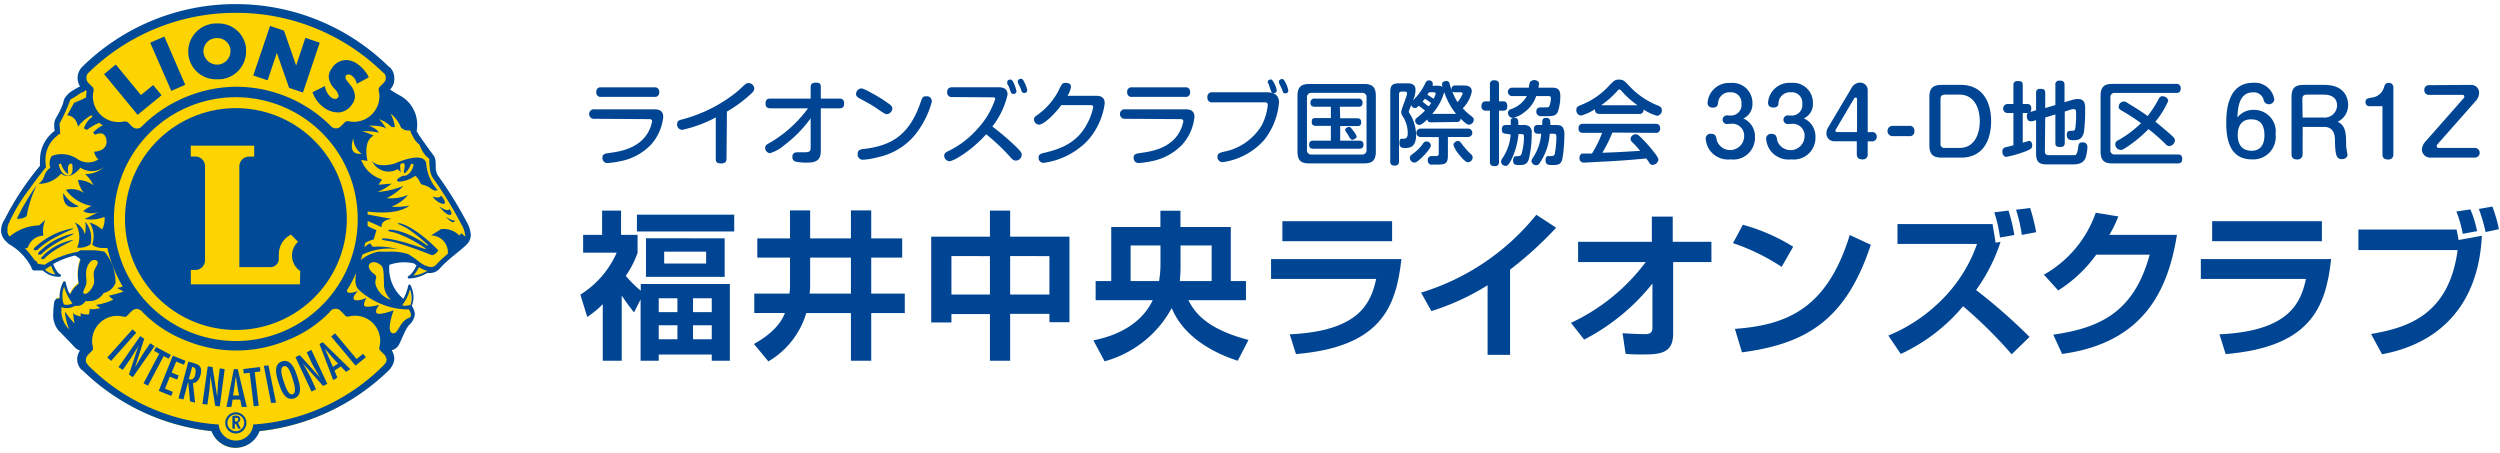 <svg id="レイヤー_1" data-name="レイヤー 1" xmlns="http://www.w3.org/2000/svg" viewBox="0 0 298 54"><defs><style>.cls-1{fill:#fed400;}.cls-2{fill:#004a98;}.cls-3{fill:#004593;}</style></defs><path class="cls-1" d="M56,28a3.27,3.27,0,0,0-.42-1.37l-.07-.12h0l-.06-.13A45.6,45.6,0,0,0,52.06,21h0v0a2.45,2.45,0,0,1-.25-.9c0-.41,0-.83-.06-1.05a1.19,1.19,0,0,0-.27-.54c-.14-.19-.32-.4-.5-.66l-.77-1.1c-.12-.16-.22-.3-.29-.41a1.72,1.72,0,0,1-.13-.2c-.11-.19-.2-.31-.24-.41l0,0,0,0v0a4.07,4.07,0,0,0,.07-.76v-.05a3.8,3.8,0,0,0-2.06-3.34c-.41-.24-.78-.46-1.11-.67l-.15-.09.12-.12a1.68,1.68,0,0,0,.5-1.2h0a1.77,1.77,0,0,0-.51-1.24L46.3,8A25.9,25.9,0,0,0,28.14.63h0A25.92,25.92,0,0,0,9.92,8h0a1.81,1.81,0,0,0-.55,1.26h0v0a1.68,1.68,0,0,0,.28.9l.08.12-.13.07c-.21.11-.49.26-.75.42a2.66,2.66,0,0,0-1,1c-.14.33-.13.48-.25.78s-.3.65-.47,1-.34.6-.41.74a1.55,1.55,0,0,0-.09.62,5.45,5.45,0,0,0,0,.64l0,.08-.07,0a4.16,4.16,0,0,0-1.7,3.4,4.54,4.54,0,0,0,0,.63v.06l0,0c-.62.8-3.35,4.22-4.18,6.35,0,.13-.15.24-.25.45a1.82,1.82,0,0,0-.19.78h0v0a1.7,1.7,0,0,0,.6,1.26l.17.15,0,0,.08.06.21.14a6.66,6.66,0,0,1,2.59,2.8h0a.08.08,0,0,1,0,.06.29.29,0,0,0,.1.13l.07,0,.18,0,.59,0h0l.08,0,.1,0,0,.07.07.07a2.6,2.6,0,0,0,1.83.63h0l-.16-.08a3,3,0,0,1-.76-1.24l0-.12.11-.05a11.05,11.05,0,0,1,2.61-1h0l.05,0a2.2,2.2,0,0,1,.74.51l.05.06,0,.08a3.75,3.75,0,0,0-.16.52,6.18,6.18,0,0,0-.15,1.29,4.44,4.44,0,0,0,.11,1v.09l-.07,0-.1.08a2.37,2.37,0,0,0-.24.23,2.33,2.33,0,0,0-.53.79l0,0,0,0-.13.07-.13.07-.06-.14c-.05-.12-.11-.24-.15-.35a7.46,7.46,0,0,1-.31-1h0l0-.06h0a3.62,3.62,0,0,0-.43,1.67h0a1.94,1.94,0,0,0,0,.24v.23l-.2-.09-.11,0H6.88a.32.32,0,0,0-.21.16,1,1,0,0,0,0,.12h0s0,0,0,0a.25.25,0,0,1,0,.08c0,.07,0,.17,0,.29a8.1,8.1,0,0,0-.06.94A2.75,2.75,0,0,0,7,39.26c.74.73,2,2.05,2.1,2.13h0a1.63,1.63,0,0,0,.47.28l.17.06-.1.15a1.71,1.71,0,0,0-.29,1h0a1.71,1.71,0,0,0,.52,1.24l.05.06a26,26,0,0,0,15.3,7.22h.08l0,.09a2.92,2.92,0,0,0,5.47,0l0-.07.08,0a26,26,0,0,0,15.38-7.24l0,0a3.09,3.09,0,0,0,.27-.38,1.72,1.72,0,0,0,.28-.86v0a1.86,1.86,0,0,0-.29-.95l-.09-.16.18,0a1.41,1.41,0,0,0,.67-.43.94.94,0,0,0,.11-.18c.13-.25.33-.72.55-1.18a5.38,5.38,0,0,1,.6-1.1c.18-.24.71-.61.72-1.23v-.05a2.07,2.07,0,0,0-.2-.68c-.05-.09-.09-.17-.13-.23l0,0,0-.07,0-.06a2.34,2.34,0,0,0,.18-.92h0a3.43,3.43,0,0,0-.37-1.46h0v0s0,0,0,0l-.05.21a5.67,5.67,0,0,1-.22.67,5,5,0,0,1-.31.67l-.07.14L48,35.75A4.66,4.66,0,0,1,46.26,32a3.26,3.26,0,0,1,0-.39v-.09l.08,0a4.68,4.68,0,0,1,1.7-.31,5.8,5.8,0,0,1,1.3.15h0l0,0a1.49,1.49,0,0,0,.2.15l.1.08.1.06,0,.11a4,4,0,0,1-.57.94,1.62,1.62,0,0,1-.35.33.37.37,0,0,1-.1.07h0a4.42,4.42,0,0,0,2.12-.64l0,0H51a1,1,0,0,0,.18,0h.14a1.36,1.36,0,0,0,1-.47c1-1.16,2.61-2.23,3.27-2.94a1.38,1.38,0,0,0,.4-.87h0Z"/><path class="cls-2" d="M53.57,24.93s-.1.41-1.22-.32c0,0,.67.87,1.17,1S53.75,25.08,53.57,24.93Zm-1-1.66s0,.49-1,.15a2.12,2.12,0,0,0,1.11.86C53.37,24.43,52.91,23.67,52.53,23.27Zm-.4-.61a5.26,5.26,0,0,1-1.36-3.15c-.25-1.64-3.8,0-3.8,0-1.74.44-2.42,0-2.67-.35,0,0-.07-.06,0,0a2.16,2.16,0,0,0,3.06,1l.4.39a2,2,0,0,1-.06-1l.38-.13a.59.59,0,0,1,.12.41c0,.19-.1.45-.1.61a.28.28,0,0,0,.11.23A2.51,2.51,0,0,0,49,19.51l.31.09c-.19,1-.87,1.45-1.26,1.34l0,0c-1.24.56-.51.72-.51.72a3.69,3.69,0,0,0,1.95-.7c.34.18.7,1,.7,1a3.9,3.9,0,0,1,1,.38C51.83,22.92,52.13,22.66,52.13,22.66ZM8.77,27.2a8.85,8.85,0,0,0-4.34,2.05s-.44.34-.41.49.4.1.5,0C6,28.27,8.8,27.35,8.77,27.2ZM36.56,42l.69,1.46L38.14,45v0l-2.4-2.67-.52.24,1.91,4.1.54-.25L37,44.92l-.73-1.33-.15-.26h0L38.51,46l.51-.24L37.11,41.7ZM3.25,23.79c-.22.36-.4.67-.59,1h0c-.2.38-.52,1-.65,1.27a1.48,1.48,0,0,0,1.17-.31,14.29,14.29,0,0,1,1.17-3.63c-.32.4-.8,1.17-1.1,1.65Zm2,6.6s-.36.29-.34.42.32.08.4,0c1.22-1.28,3.44-2.09,3.42-2.22A7.11,7.11,0,0,0,5.21,30.39ZM20.42,10.83l1.66-.72L19.59,4.36l-1.66.71,0,.08ZM33,6.3l1.46,4.17,1.65.56,2-5.94-1.71-.58L35.3,7.81,33.85,3.65l-1.66-.56L30.19,9l1.71.57ZM25.82,9.45h0l.38,0a3.31,3.31,0,0,0,3.13-3.36c0-.13,0-.25,0-.38A3.29,3.29,0,0,0,25.92,2.8h-.34A3.36,3.36,0,0,0,22.44,6c0,.09,0,.19,0,.29A3.3,3.3,0,0,0,25.82,9.45Zm-.08-4.91h.15a1.58,1.58,0,0,1,1.58,1.34h0c0,.06,0,.12,0,.18A1.61,1.61,0,0,1,26,7.7h-.15a1.63,1.63,0,0,1-1.6-1.54V6.05A1.59,1.59,0,0,1,25.74,4.54ZM37.25,11a3.84,3.84,0,0,0,1.41,1.86,2.85,2.85,0,0,0,1.6.54h.21a2.12,2.12,0,0,0,1.52-1,1.59,1.59,0,0,0,.32-.94,2.29,2.29,0,0,0-.61-1.4l-.26-.33a1.92,1.92,0,0,1-.25-.38.81.81,0,0,1,0-.19c0-.18.14-.28.35-.28a.67.67,0,0,1,.38.13,1.52,1.52,0,0,1,.59.9l0,.09,1.43-.77,0-.07A4.26,4.26,0,0,0,42.57,7.6h0a2.34,2.34,0,0,0-1.32-.44,2,2,0,0,0-1.7,1,1.7,1.7,0,0,0-.37,1,2.41,2.41,0,0,0,.74,1.47,1.63,1.63,0,0,1,.45.79.32.32,0,0,1-.06.18.42.42,0,0,1-.37.19.83.83,0,0,1-.43-.15,2.07,2.07,0,0,1-.76-1.28l0-.11L37.23,11ZM16.41,13.69l2.85-2.34-1-1.21-1.46,1.19-3-3.64-1.4,1.15.06.06ZM53.12,25.83c1.08,1.17,1.1.42,1.1.42C54,26.43,53.12,25.83,53.12,25.83Zm3,2.18a3.58,3.58,0,0,0-.49-1.56h0a48,48,0,0,0-3.46-5.57,2.27,2.27,0,0,1-.23-.85c0-.4,0-.8-.06-1.05a1.33,1.33,0,0,0-.3-.59c-.14-.2-.32-.42-.5-.67l-.77-1.09c-.22-.32-.4-.58-.41-.61-.11-.19-.21-.33-.24-.39a.08.08,0,0,1,0,0,4.67,4.67,0,0,0,.07-.79v0a3.93,3.93,0,0,0-2.13-3.49c-.41-.23-.78-.46-1.11-.67A1.8,1.8,0,0,0,47,9.32h0A1.87,1.87,0,0,0,46.46,8l-.06,0A26,26,0,0,0,28.14.49h0A26,26,0,0,0,9.83,7.94h0a1.89,1.89,0,0,0-.58,1.36h0a1.88,1.88,0,0,0,.29,1,8.06,8.06,0,0,0-.76.43,2.78,2.78,0,0,0-1.08,1c-.15.34-.14.5-.25.78a10.13,10.13,0,0,1-.46,1c-.19.33-.35.61-.42.76a1.89,1.89,0,0,0-.11.67,3.92,3.92,0,0,0,.06.66,4.26,4.26,0,0,0-1.75,3.51,3.66,3.66,0,0,0,0,.65A33.5,33.5,0,0,0,.57,26.13,2.45,2.45,0,0,0,.13,27.4h0a1.77,1.77,0,0,0,.64,1.41L.94,29l0,0a2,2,0,0,0,.3.2,6.64,6.64,0,0,1,2.53,2.73.24.24,0,0,1,0,.07.62.62,0,0,0,.13.18.4.4,0,0,0,.11.06l.22,0,.59,0H5l.12,0,.07.08a2.81,2.81,0,0,0,1.93.67h0a.16.16,0,0,0,.15-.13.17.17,0,0,0-.12-.17h0s-.41-.19-.81-1.23a10.73,10.73,0,0,1,2.57-1,2.13,2.13,0,0,1,.69.47,5.43,5.43,0,0,0-.21,2.89A3,3,0,0,0,8.41,35l-.12.06c0-.12-.11-.23-.15-.35a7.73,7.73,0,0,1-.32-1.07.14.14,0,0,0-.12-.11.15.15,0,0,0-.16.08,3.86,3.86,0,0,0-.44,1.73,2,2,0,0,0,0,.25.45.45,0,0,0-.16,0h-.1a.44.44,0,0,0-.31.24.37.37,0,0,0-.06.15h0a8.52,8.52,0,0,0-.12,1.37,2.86,2.86,0,0,0,.59,2C7.7,40.11,9,41.49,9,41.49v0a2.26,2.26,0,0,0,.53.3,1.84,1.84,0,0,0-.33,1h0a1.83,1.83,0,0,0,.57,1.34l.06,0a26,26,0,0,0,15.38,7.26,3.06,3.06,0,0,0,5.73,0,26.12,26.12,0,0,0,15.46-7.3h0a2.37,2.37,0,0,0,.3-.41,1.86,1.86,0,0,0,.3-.93v0a2,2,0,0,0-.31-1,1.54,1.54,0,0,0,.76-.49l.11-.19c.14-.26.34-.73.55-1.19a6.64,6.64,0,0,1,.59-1.08,2.06,2.06,0,0,0,.75-1.31v-.07a2,2,0,0,0-.22-.72,2.39,2.39,0,0,0-.13-.24l0-.05a2.56,2.56,0,0,0,.19-1A3.42,3.42,0,0,0,48.94,34a.16.16,0,0,0-.15-.08.18.18,0,0,0-.13.12,6,6,0,0,1-.27.93c-.09.22-.19.44-.3.65a4.7,4.7,0,0,1-1.68-4.05,5.22,5.22,0,0,1,2.93-.17l.2.15.11.08a4.1,4.1,0,0,1-.55.91,1.68,1.68,0,0,1-.32.31s-.07,0-.08.06h0a.17.17,0,0,0-.1.18.16.16,0,0,0,.15.11h0a4.55,4.55,0,0,0,2.17-.66l.2,0h.16a1.52,1.52,0,0,0,1.12-.51c1-1.15,2.59-2.21,3.28-2.94a1.62,1.62,0,0,0,.44-1.1h0ZM10.5,8.72l0,0A25.07,25.07,0,0,1,28.11,1.53h0A25,25,0,0,1,45.69,8.68l.05,0a.82.82,0,0,1,.25.59.84.84,0,0,1-.25.6l-.47.46a.5.5,0,0,0-.13.36v.11h0a2.84,2.84,0,0,1,.09.72,3.06,3.06,0,0,1-3,3,2.84,2.84,0,0,1-.66-.07h-.15a.48.48,0,0,0-.36.16h0l-.41.42a.81.81,0,0,1-1.21,0,16,16,0,0,0-11.26-4.69,15.86,15.86,0,0,0-5.45,1,16.06,16.06,0,0,0-5.81,3.71.8.8,0,0,1-1.2,0l-.42-.42h0a.54.54,0,0,0-.37-.15h-.15a2.84,2.84,0,0,1-.66.07,3.06,3.06,0,0,1-3.05-3,2.84,2.84,0,0,1,.09-.72h0a.37.37,0,0,0,0-.11.48.48,0,0,0-.14-.36l-.47-.46a.88.88,0,0,1-.25-.6A.82.82,0,0,1,10.5,8.72Zm31.61,7.75a2.4,2.4,0,0,0,1,1.87C42.74,18.33,41.49,18.52,42.11,16.47Zm.53,9.63a14.53,14.53,0,1,1-4.26-10.26A14.5,14.5,0,0,1,42.64,26.1Zm-36,6.62a2.17,2.17,0,0,1-1.25-.55l0-.05.08-.07.43-.27.2-.11A4.06,4.06,0,0,0,6.6,32.72Zm1,1.44a5.72,5.72,0,0,0,1,2,1.42,1.42,0,0,1-.68.18,1.12,1.12,0,0,1-.35-.06,2.57,2.57,0,0,1-.17-.93A3.31,3.31,0,0,1,7.64,34.16Zm2,3.1a.9.9,0,0,0,0,.47s-.75-.13-.92-.43a8.52,8.52,0,0,0,.17,1.26,10.32,10.32,0,0,1-1.14-1.42,6.34,6.34,0,0,0,.51,2.13,3.08,3.08,0,0,1-.91-2.68h0a1,1,0,0,0,.34.13h0l.15,0h.17a1.86,1.86,0,0,0,.91-.26h.23a1.07,1.07,0,0,0,.89-.37,1.05,1.05,0,0,0,.14-.2,2.35,2.35,0,0,0,.45,0,1.89,1.89,0,0,0,1.37-.53,2,2,0,0,0,.37-.44,1.94,1.94,0,0,0,1.4-1.21v-.07a5.76,5.76,0,0,0-1.32-3.65l0,0h-.06a6.93,6.93,0,0,0-1.49-.16h-.43l-.33,0h0l-.34,0H9.6L9.29,30h0L9,30.08H8.88l-.29.08h0l-.3.09-.08,0-.27.09h0l-.28.1-.06,0-.26.11h0l-.24.1-.07,0-.23.1h0l-.22.11-.06,0-.19.11h0l-.19.1,0,0-.15.08h0a6.78,6.78,0,0,0-.66.41l-.83-.11c0-.09-.08-.18-.13-.27l0,0A2,2,0,0,0,4.1,31l0,0a1.14,1.14,0,0,0-.15-.23h0c-.06-.08-.11-.16-.17-.23l0,0c-.06-.08-.12-.14-.17-.22l0,0L3.35,30h0l-.18-.2,0,0L3,29.63H3l.32-.12a2,2,0,0,1,1.85-1.42,3.35,3.35,0,0,1,.24-1.89l-.76.67a5.61,5.61,0,0,0-3.51,1.34h0a1.55,1.55,0,0,1-.25-.5s0,0,0,0,0-.05,0-.07a.09.09,0,0,1,0-.05.09.09,0,0,0,0-.05v-.1A1.51,1.51,0,0,1,1,26.72c0-.08.09-.15.12-.2l0-.06,0,0v0a20.86,20.86,0,0,1,2.44-4C4.59,21,5.43,20,5.43,20l.05-.07v-.08a5.17,5.17,0,0,1-.06-.76,3.62,3.62,0,0,1,.84-2.38,4,4,0,0,1,.58-.55L7,16l.07,0,.11-.06-.09-1.2a19.89,19.89,0,0,0,1.3-2.88l.33-.18.1-.06L9,11.5l.11-.07.18-.11.09-.07.17-.11.08-.05A.91.91,0,0,1,9.83,11l.05,0,.34-.25.11.12a4.65,4.65,0,0,0-.07.75h0a11.66,11.66,0,0,1-1.42.62L8,13.76s1-.08,1.3,1.34a5,5,0,0,1,1.6-1.37l.13.18A2.7,2.7,0,0,0,10,15.31l.38.17a6.4,6.4,0,0,1,1.44-.84,3.46,3.46,0,0,0,.45.29,3.77,3.77,0,0,0-1.18.88l.25.25s1.13-.63,1.34.59-1.09,1.43-1.46,1.43a1.64,1.64,0,0,0,.5.92A2.23,2.23,0,0,1,9.3,19a3.33,3.33,0,0,0-3.13-.41A1.64,1.64,0,0,0,6,20,1.77,1.77,0,0,0,5.27,21a1.79,1.79,0,0,1-.67.91,3.48,3.48,0,0,0,2.69-1.22s.92,1,2.3-.71a2.36,2.36,0,0,0,2.85-.12,3.15,3.15,0,0,1-2.3.88,4.41,4.41,0,0,1,1,1.34,3.26,3.26,0,0,0-1.84-.63A3.36,3.36,0,0,0,10,23a2.68,2.68,0,0,0-2.14-.38,4.8,4.8,0,0,0,3.06,1.93,3,3,0,0,0-1,.63,2.14,2.14,0,0,0,1.8.08s-1.14.63-1.64.84a4.38,4.38,0,0,0,2.39-.25,1.85,1.85,0,0,0,0,.23,1.34,1.34,0,0,0,0,.2,2.6,2.6,0,0,1-.3,1.07,4.14,4.14,0,0,0-1.5-.83A3,3,0,0,1,11,29.13s.31.49,1.55.43h.25a15.75,15.75,0,0,0,1.83,4.59,4.25,4.25,0,0,1-.66.18l.76.42a14.78,14.78,0,0,1-1.77.5,6.14,6.14,0,0,0,.55.47,7.17,7.17,0,0,1-2.06.62,1.88,1.88,0,0,0,.51.38s-1,.25-1.26.08l-.08.67S9.8,37.56,9.59,37.26Zm1.27-6.15a.53.53,0,0,1,.59-.06c.32.25.08.48-.18,1-.4.77.15,1.31-.26,2.09s-.9,1-1.08.85.13-.63.27-1C10.48,33.24,9.84,32.18,10.86,31.11ZM8.41,19.49h0l.2.07c.12.85,0,1.26-.4,1.37S7.19,20.59,7,19.58l.27-.09a2.42,2.42,0,0,0,.78,1.23.16.16,0,0,0,.08-.14C8.1,20.28,8,19.65,8.41,19.49ZM45.88,43.35l-.13.17A24.12,24.12,0,0,1,30.18,50.6a2.06,2.06,0,0,1-4.11,0,24.12,24.12,0,0,1-15.58-7.08,1.77,1.77,0,0,0-.12-.17.69.69,0,0,1-.14-.47,1.07,1.07,0,0,1,.37-.69l.37-.37a.76.76,0,0,0,.11-.19.43.43,0,0,0,0-.23,3.08,3.08,0,0,1-.1-.75,3,3,0,0,1,3-3,3.08,3.08,0,0,1,.75.1.75.75,0,0,0,.22,0,.34.34,0,0,0,.24-.15s.26-.28.45-.45a.94.94,0,0,1,.65-.33,1,1,0,0,1,.72.4A14.52,14.52,0,0,0,22,40.53a15.75,15.75,0,0,0,12.3,0,14.31,14.31,0,0,0,5-3.33.83.83,0,0,1,1.37-.07,5.2,5.2,0,0,1,.44.45.34.34,0,0,0,.24.15.86.86,0,0,0,.23,0,2.94,2.94,0,0,1,.74-.1,3,3,0,0,1,3,3,3.08,3.08,0,0,1-.1.75.57.57,0,0,0,0,.23.68.68,0,0,0,.12.19l.37.37a1.11,1.11,0,0,1,.37.69A.69.69,0,0,1,45.88,43.35Zm3-8.81a2.82,2.82,0,0,1,.19,1,2.34,2.34,0,0,1-.13.77s0,0,0,.06l-.14,0a2.55,2.55,0,0,1-.51.08,2.08,2.08,0,0,1-.36-.06A4.74,4.74,0,0,0,48.84,34.54Zm-.65,2.33a3,3,0,0,0,.52,0l.2.45c.11.49-.1.52-.21.57-1.23.5-1.27,2.1-2,1.81s.18-2.71.18-2.71-1.67.62-2,.35.29-1,.29-1-1.44.36-1.73.16.21-1,.21-1-1,.47-1.43.24.42-1.07.42-1.07-.94.4-1.24.16a.26.26,0,0,1-.07-.25,15.26,15.26,0,0,0,1.06-2h0a1.25,1.25,0,0,0,0,.19h0a3.44,3.44,0,0,0-.06.63,1.59,1.59,0,0,0,.31,1.06A8.7,8.7,0,0,0,44.92,36,8.43,8.43,0,0,0,48.19,36.87Zm-1.57-1.13a2.65,2.65,0,0,1-1.7-1.35c-.6-1.1.3-1.25-.39-1.75s-.82-1.16-.26-1.35c.31-.1.55-.05,1,.25s.41.8.46,2.25A2.47,2.47,0,0,0,46.62,35.74Zm2.61-2.89a4.05,4.05,0,0,0,.67-1,3.24,3.24,0,0,0,1,.43A3.91,3.91,0,0,1,49.23,32.85Zm6.21-4.73h0s0,.06,0,.09l-.48-.39-.25.25a2.58,2.58,0,0,0-2.18-.76l-1.19.76a2,2,0,0,1,2,2.18h0l-.35.3,0,0-.33.29s0,0,0,0-.21.2-.31.31l-.07.06-.3.32a.81.81,0,0,1-.64.3,2.47,2.47,0,0,1-1.2-.47l-.28-.2a10.58,10.58,0,0,0-1.24-.87A6.81,6.81,0,0,0,46.27,30h-.82l-.17,0h0a1.08,1.08,0,0,0-.19,0h0A4.78,4.78,0,0,0,43,31c.07-.21.14-.43.2-.65a7.48,7.48,0,0,1,4.23-.65,9.06,9.06,0,0,0-3-.28L44.11,29a4.68,4.68,0,0,0-.67.45c0-.16.07-.33.1-.5a4.24,4.24,0,0,1,1-.41l.34-1.11a5.78,5.78,0,0,1-1.06-.5c0-.2,0-.4,0-.59.78.33,1.42.62,1.68.75,0,0-.26-.81,1.19-1,0,0-1.34-.23-2.87-.53,0-.12,0-.23,0-.34,1.93.23,3.84.15,5-.71a9.1,9.1,0,0,1-2.18.13,4.68,4.68,0,0,0,2-1.41,5.24,5.24,0,0,1-2.55.39,6.94,6.94,0,0,0,2-1.46,10.7,10.7,0,0,1-3.11.73,6.41,6.41,0,0,0,1.7-1l-1.56.13.42-.64a3.77,3.77,0,0,1-2.48-2.31l.75.1s-.62-2.3.73-3a7.24,7.24,0,0,0-1.38-.52,6.43,6.43,0,0,1,2,.17,1.41,1.41,0,0,0-.42-.46,3.18,3.18,0,0,0-.75-.37s1.58-.09,2.06.38a5.44,5.44,0,0,0-.86-1.16,4,4,0,0,1,1.5.94l.38,0a4.48,4.48,0,0,0-.52-1.62,4.08,4.08,0,0,1,1.24,1.66,1.2,1.2,0,0,0,1.13.34v.05l0,.07a5.47,5.47,0,0,0,.32.66,2.8,2.8,0,0,0,.77.94,4.3,4.3,0,0,0,.3.67,2.66,2.66,0,0,0,.86,1v0a8.41,8.41,0,0,0,.06,1.1,2.3,2.3,0,0,0,.37,1.19A46.37,46.37,0,0,1,55,26.76,3,3,0,0,1,55.44,28ZM28.12,12.89A13.22,13.22,0,1,0,41.34,26.1,13.22,13.22,0,0,0,28.12,12.89Zm7.63,21h-13V32.18h.58A1.16,1.16,0,0,0,24.44,31V19.82a1.16,1.16,0,0,0-1.16-1.16h-.54v-1.3h7.56v1.31h-.61a1.16,1.16,0,0,0-1.16,1.17v12h3.77a1,1,0,0,0,.94-1,5.25,5.25,0,0,1,0-.56,2.58,2.58,0,0,1,1.44-2.31l.85.85a2.23,2.23,0,0,0,.26,3.49ZM4.91,29.8s-.4.32-.38.46.36.1.45,0C6.35,28.86,8.84,28,8.82,27.83A7.92,7.92,0,0,0,4.91,29.8Zm37.6,13-2.57-3.07-.46.39,2.9,3.46,1.23-1-.33-.4ZM27.87,44,27,48.51h.58l.15-.88.9,0,.19.88.6,0L28.34,44Zm.64,3.15-.72,0,.32-2.3h0l.26,1.64ZM31,43.75l-2,.24.06.53.7-.09.49,4,.59-.07-.48-4,.67-.08Zm-2.89,5.4a1.26,1.26,0,0,0,0,2.52,1.26,1.26,0,1,0,0-2.52Zm0,2.25a1,1,0,0,1-1-1,1,1,0,1,1,1,1Zm5.5-8.32c-1.1.36-.65,1.79-.39,2.57s.72,2.19,1.83,1.84.65-1.79.4-2.57S34.73,42.72,33.62,43.08ZM34.88,47c-.45.13-.75-.6-1.05-1.5s-.48-1.7,0-1.84.76.59,1.05,1.5S35.33,46.81,34.88,47ZM7.54,23c-.1,2.37,1.87,1.58,1.87,1.58A3.6,3.6,0,0,1,7.54,23Zm30.54,18,1.65,4.32.48-.32-.34-.83.76-.49.62.65.51-.33L38.48,40.8Zm.68.6,1.08,1.26.46.48-.61.39-.95-2.12Zm-7.31,2,.86,4.43L32.9,48,32,43.56Zm-3.06,6.75a.37.37,0,0,0,.25-.37c0-.27-.2-.44-.53-.44a1,1,0,0,0-.41.08h0V51.1H28v-.59H28a.19.19,0,0,1,.17.12l.23.47h.3l-.26-.54A.51.51,0,0,0,28.39,50.43Zm-.32-.16H28v-.39l.15,0c.19,0,.25.08.25.21S28.28,50.26,28.07,50.27Zm19.3-23.59c0,.1.52.23,1.21.65a19.75,19.75,0,0,1,2.36,1.88c.08.06,0,.18,0,.17-2.37-1.84-4.7-2.11-4.67-1.81,0,.12.54.12,1.19.37a15.39,15.39,0,0,1,3.25,1.74c.07,0,0,.12,0,.1-2.74-1-5.22-1.52-5.19-1.18,0,.14.79.15,1.74.42,1.32.37,3.05,1,4.2,1.47,0,0,.19.05.52-.24s.22-.38.22-.38C49.56,27.07,47.43,26.35,47.37,26.68ZM15.79,39.26l-3,3.36.45.4,3-3.36Zm2.12,1.65L17,42.24l-.91,1.56h0l1.1-3.41-.47-.33-2.59,3.7.5.33.94-1.34.8-1.3.14-.26h0l-1.14,3.45.46.32,2.59-3.7Zm-7.8-13a2.13,2.13,0,0,0-1.18-1.39,3.21,3.21,0,0,1,.27,3,2.34,2.34,0,0,0,1.58-.39,3,3,0,0,0-.62-2.71A4.17,4.17,0,0,1,10.11,28ZM26,45.49l-.11,1.81h0l-.56-3.55-.57-.08-.63,4.48.59.08.23-1.65.13-1.5v-.3h0l.57,3.59.55.08L26.78,44l-.58-.09Zm-2.86-2.2-.69-.19-1.17,4.37.58.15.57-2.13h0l.22,2.35.6.16L23,45.66c.51,0,.79-.55.91-1C24.19,43.61,23.54,43.41,23.11,43.29Zm.14,1.37c-.12.44-.34.68-.77.53l.39-1.44.09,0C23.4,43.88,23.36,44.25,23.25,44.66Zm-2.17.58.19-.48-.84-.34L21,43.1l.94.38L22.1,43l-1.5-.6-1.68,4.19,1.49.6.19-.48-.93-.38.57-1.43Zm-1-2.48.25-.46-1.76-.94-.24.46.62.34-1.87,3.53.53.28,1.87-3.53Z"/><path class="cls-3" d="M75.58,37.23a24,24,0,0,1-1.47-2V43H71.85V36.26A11.27,11.27,0,0,1,70,37.78l-.82-2.66a11.22,11.22,0,0,0,4.33-5h-4V28h2.26V25.1h2.26V28H76v2.13a11.26,11.26,0,0,1-1.41,2.75,13.23,13.23,0,0,0,1.79,1.77v-.8H87V43H84.84v-.74H78.52V43H76.36V35.69ZM87.52,25.59v2H75.92v-2Zm-1.14,2.82V33H77v-4.6Zm-7.86,7.14v1.66h2.23V35.55Zm0,3.22v1.67h2.23V38.77ZM79.17,30v1.41h5V30Zm3.44,5.55v1.66h2.23V35.55Zm0,3.22v1.67h2.23V38.77Z"/><path class="cls-3" d="M94.17,30.71h-3.9V28.42h3.9V25.08h2.4v3.34h4.86V25.08h2.42v3.34h3.69v2.29h-3.69V35h4v2.32h-4V43h-2.42V37.32H96.11a10,10,0,0,1-4.52,5.76L89.87,41c.73-.42,2.93-1.65,3.69-3.69H89.91V35H94.1a5.74,5.74,0,0,0,.07-1Zm2.4,3.21A8.54,8.54,0,0,1,96.51,35h4.92V30.71H96.57Z"/><path class="cls-3" d="M118,43V37.44h-4.59v1H111V28.21H118V25.1h2.41v3.11h7.07v10.2h-2.39v-1h-4.68V43Zm-4.59-12.48v4.59H118V30.53Zm7,0v4.59h4.68V30.53Z"/><path class="cls-3" d="M130.33,40.57c3.73-.74,6-2.53,7.08-4.79H130.6V33.5h1.86V27.06h5.86V25.12h2.39v1.94h6V33.5h1.81v2.28h-6.87c.75,1.43,2.1,3.41,7.17,4.74L147.54,43c-1.35-.44-6.14-2.07-7.87-6.28a13,13,0,0,1-8,6.35Zm8-11.31h-3.56V33.5h3.39a12.13,12.13,0,0,0,.17-2.13Zm2.39,2.13a17.47,17.47,0,0,1-.09,2.11h3.8V29.26h-3.71Z"/><path class="cls-3" d="M167.05,30.88c-.65,5.95-2.61,10.47-12.57,11.33l-.74-2.36c8.36-.38,9.69-3.8,10.3-6.6H151.51V30.88Zm-1.11-4.51v2.38H152.86V26.37Z"/><path class="cls-3" d="M180,42.3h-2.68V34a28.59,28.59,0,0,1-6.7,3.08l-1.23-2.2a28.14,28.14,0,0,0,13.74-9.28l2.36,1.54a43,43,0,0,1-5.49,5Z"/><path class="cls-3" d="M187.26,38.48a23.51,23.51,0,0,0,8.91-7.24h-8.06V28.82h8.79v-3h2.49v3H204v2.42h-4.56v8.52c0,2.32-1.49,2.49-3.54,2.49-.93,0-1.56,0-2.13-.08l-.36-2.45c.88.05,1.92.11,2.62.11.35,0,.94,0,.94-.72V33.8a25.1,25.1,0,0,1-8.14,6.68Z"/><path class="cls-3" d="M212.37,31.81a25,25,0,0,0-5.8-2.83l1.18-2.19a22.85,22.85,0,0,1,6,2.62ZM206.8,39.2c6.18-.45,11-2.39,13.69-11.19L223,29.18C220,38.29,215.15,41,207.64,42Z"/><path class="cls-3" d="M239.79,42.23A53.65,53.65,0,0,0,234,36.5a21.27,21.27,0,0,1-7.43,5.69L225.09,40a19.47,19.47,0,0,0,7-4.92,17.55,17.55,0,0,0,3.57-6h-9.48V26.71h11.33c.07.44.15.8.36,2.21l.59-.08a20.51,20.51,0,0,1-2.91,5.73,66.53,66.53,0,0,1,6.37,5.59ZM238.4,28.31a16.34,16.34,0,0,0-.68-3l1.69-.21a19.83,19.83,0,0,1,.7,2.91ZM241,28a17.37,17.37,0,0,0-.69-3l1.68-.21a22.34,22.34,0,0,1,.72,2.89Z"/><path class="cls-3" d="M259.49,28c-1,6.14-3.6,12.82-13.69,14.19l-1.05-2.3c5.4-.78,9.6-2.55,11.49-9.53h-6.37a16.28,16.28,0,0,1-4.53,4.26l-1.71-1.88a13.57,13.57,0,0,0,6.18-7.38l2.7.44a15.93,15.93,0,0,1-1.07,2.2Z"/><path class="cls-3" d="M277.87,30.88c-.64,5.95-2.6,10.47-12.57,11.33l-.74-2.36c8.37-.38,9.7-3.8,10.31-6.6H262.34V30.88Zm-1.1-4.51v2.38H263.69V26.37Z"/><path class="cls-3" d="M292.82,27.36c.05.21.15.7.24,1.25l2.78-.51c-.59,11.92-9.7,13.69-11.9,14.13l-1.31-2.42c4.48-.76,9.29-2.35,10.32-10H281.12V27.36Zm.74.51a14,14,0,0,0-.76-2.66l1.67-.25a13.29,13.29,0,0,1,.8,2.59Zm2.72-.21a19.21,19.21,0,0,0-.8-2.75l1.61-.29a17,17,0,0,1,.78,2.7Z"/><path class="cls-3" d="M70.87,14.16a.57.57,0,1,1,0-1.13H78c.27,0,1.06,0,1.06.9a5.81,5.81,0,0,1-1.46,3.31,6.84,6.84,0,0,1-3.78,2,9.88,9.88,0,0,1-1.34.19.59.59,0,0,1-.67-.63c0-.45.31-.49.85-.57,1.07-.15,3.2-.44,4.39-2.13a4.17,4.17,0,0,0,.68-1.63c0-.24-.16-.27-.39-.27ZM78,10.41a.51.51,0,0,1,.58.56.51.51,0,0,1-.58.58H71.67a.51.51,0,0,1-.59-.56.51.51,0,0,1,.59-.58Z"/><path class="cls-3" d="M86.6,18.87c0,.22,0,.61-.63.61s-.65-.26-.65-.61V14a15.7,15.7,0,0,1-4,1.48.63.63,0,0,1-.61-.68c0-.4.25-.48.59-.56a17.47,17.47,0,0,0,6.63-3.37c.25-.22.62-.59.87-.79a.64.64,0,0,1,.42-.18.69.69,0,0,1,.69.65c0,.21-.09.35-.32.57a16,16,0,0,1-2.94,2.18Z"/><path class="cls-3" d="M91.86,12.91c-.19,0-.61,0-.61-.57s.36-.59.61-.59h4.77V10.43c0-.2,0-.58.6-.58s.61.24.61.58v1.32H100c.22,0,.62,0,.62.58s-.34.58-.62.58H97.84V18c0,1.2-.72,1.38-1.6,1.38a5.93,5.93,0,0,1-1.5-.14.58.58,0,0,1-.29-.53c0-.41.21-.56.63-.56l.85,0c.52,0,.7-.1.7-.52V14.1a14.85,14.85,0,0,1-3.19,3.24,4.55,4.55,0,0,1-1.66.92.63.63,0,0,1-.57-.66c0-.28.22-.4.65-.64A14.59,14.59,0,0,0,95,14.47a15.47,15.47,0,0,0,1.32-1.56Z"/><path class="cls-3" d="M104.09,11.19a17.7,17.7,0,0,1,2.08,1.34.59.59,0,0,1,.2.43.75.75,0,0,1-.62.65c-.24,0-.33-.06-1.4-.8-.49-.33-1.23-.72-1.86-1.06-.22-.12-.45-.26-.45-.56a.7.7,0,0,1,.52-.64C102.8,10.51,103,10.6,104.09,11.19Zm7,.88A10.87,10.87,0,0,1,109,16.16a7.9,7.9,0,0,1-4.39,2.59,8.89,8.89,0,0,1-1.69.29.62.62,0,0,1-.69-.66c0-.48.28-.57.71-.62,3.46-.4,5.5-1.76,6.82-5.63.16-.46.23-.65.58-.65a1,1,0,0,1,.25,0A.58.58,0,0,1,111.07,12.07Z"/><path class="cls-3" d="M113.52,11.57a.54.54,0,0,1-.62-.58c0-.48.31-.59.62-.59H119c.47,0,1.1.09,1.1.88a9.6,9.6,0,0,1-1.81,3.8,30.68,30.68,0,0,1,2.79,2.38c.64.62.71.77.71,1a.71.71,0,0,1-.7.68c-.31,0-.42-.14-.85-.62A23.76,23.76,0,0,0,117.55,16c-1.56,1.79-3.82,3.22-4.4,3.22a.67.67,0,0,1-.6-.67c0-.26.17-.38.4-.5a10.87,10.87,0,0,0,3.58-2.71,9.56,9.56,0,0,0,2.1-3.55c0-.17-.13-.19-.35-.19ZM120.07,10a.62.62,0,0,1,0-.24c0-.2.23-.28.37-.28s.27.11.43.49a4.34,4.34,0,0,1,.29.9c0,.33-.35.33-.38.33a.3.3,0,0,1-.28-.19c-.06-.16-.14-.4-.2-.57S120.09,10.06,120.07,10Zm1.26-.15a.37.37,0,0,1,0-.16c0-.23.25-.3.38-.3s.26.11.43.49a3.1,3.1,0,0,1,.31.88.35.35,0,0,1-.37.33.34.34,0,0,1-.32-.25c0-.07-.16-.43-.19-.49S121.36,9.92,121.33,9.84Z"/><path class="cls-3" d="M130.68,11.42c.79,0,1,.4,1,.91a8.21,8.21,0,0,1-2.16,4.56,9,9,0,0,1-5.1,2.52.58.58,0,0,1-.62-.61c0-.41.27-.48.62-.57,1.9-.44,4-1.16,5.2-3.55a6.5,6.5,0,0,0,.69-1.91c0-.23-.17-.24-.44-.24h-3.36c-.53.75-2,2.33-2.67,2.33a.64.64,0,0,1-.59-.61c0-.26.08-.32.52-.63a8.2,8.2,0,0,0,2.34-2.68c.46-.95.51-1.06.9-1.06s.65.12.65.49a2.88,2.88,0,0,1-.41,1.05Z"/><path class="cls-3" d="M134.14,14.16a.57.57,0,1,1,0-1.13h7.18c.27,0,1.06,0,1.06.9a5.81,5.81,0,0,1-1.46,3.31,6.87,6.87,0,0,1-3.78,2,9.88,9.88,0,0,1-1.34.19.59.59,0,0,1-.67-.63c0-.45.31-.49.85-.57,1.07-.15,3.2-.44,4.39-2.13a4.17,4.17,0,0,0,.68-1.63c0-.24-.17-.27-.39-.27Zm7.13-3.75a.51.51,0,0,1,.59.56.51.51,0,0,1-.59.58h-6.33a.51.51,0,0,1-.58-.56.51.51,0,0,1,.58-.58Z"/><path class="cls-3" d="M151,11c.76,0,1.46.25,1.46,1.22a8.36,8.36,0,0,1-1.79,4.49,8.1,8.1,0,0,1-4.92,2.62.62.62,0,0,1-.63-.66c0-.4.32-.47.75-.58a6.78,6.78,0,0,0,4.51-3.12,6.77,6.77,0,0,0,.74-2.44c0-.33-.23-.33-.39-.33h-6.2a.54.54,0,0,1-.61-.59.54.54,0,0,1,.61-.61Zm.17-1a.67.67,0,0,1-.05-.24c0-.23.26-.29.37-.29s.24.11.5.66a2.51,2.51,0,0,1,.2.64.33.33,0,0,1-.37.33.29.29,0,0,1-.29-.2c-.06-.11-.17-.47-.19-.51S151.23,10,151.21,9.93Zm1.29-.11a.34.34,0,0,1,0-.16c0-.24.25-.31.38-.31s.25.12.42.48a3.55,3.55,0,0,1,.31.9.34.34,0,0,1-.36.33.31.31,0,0,1-.3-.19c0-.09-.18-.48-.21-.55Z"/><path class="cls-3" d="M164,18.05c0,1.09-.44,1.43-1.43,1.43h-6.48c-1,0-1.43-.32-1.43-1.43V11.44c0-1.1.46-1.43,1.43-1.43h6.48c1,0,1.43.34,1.43,1.43Zm-1.11-6.43a.49.49,0,0,0-.55-.55h-6a.5.5,0,0,0-.55.55v6.25a.5.5,0,0,0,.55.55h6a.5.5,0,0,0,.55-.55Zm-3.14,2.48h2c.17,0,.5,0,.5.46s-.25.47-.5.47h-2v1.74H162c.18,0,.53,0,.53.47s-.35.49-.53.49h-5.42c-.18,0-.53,0-.53-.48s.34-.48.53-.48h2.06V15h-1.77c-.14,0-.51,0-.51-.44s.16-.49.51-.49h1.77V12.72h-1.91c-.16,0-.52,0-.52-.46a.46.46,0,0,1,.52-.51h5.17a.46.46,0,0,1,.52.49c0,.46-.29.48-.52.48h-2.19Zm1.61,1.53c.26.39.35.56.35.69s-.34.34-.48.34-.27-.07-.44-.39-.18-.3-.35-.57a.46.46,0,0,1-.09-.23c0-.22.28-.33.46-.33S161,15.17,161.33,15.63Z"/><path class="cls-3" d="M170.61,14.58c-.2,0-.41,0-.49-.34-.25.25-.67.65-.94.65a.51.51,0,0,1-.49-.5c0-.18.11-.28.29-.42a8.43,8.43,0,0,0,.88-.79c-.33-.27-.49-.39-.74-.57-.22.19-.3.27-.46.27a.47.47,0,0,1-.44-.36c-.06.13-.13.32-.15.38a2.7,2.7,0,0,0-.14.4c0,.07,0,.11.21.4a5,5,0,0,1,.66,2.42c0,.18,0,1.07-.58,1.38a1.49,1.49,0,0,1-.7.14c-.36,0-.71,0-.71-.6s.27-.5.45-.5.54,0,.54-.62a3.62,3.62,0,0,0-.56-2,1.09,1.09,0,0,1-.22-.54c0-.37.7-1.89.7-2.26,0-.09-.05-.2-.24-.2h-.42c-.2,0-.3.1-.3.31v8c0,.31-.11.51-.55.51a.44.44,0,0,1-.49-.51V11.05c0-.9.22-1.12,1.12-1.12h.78c.47,0,1.11,0,1.11.8a3,3,0,0,1-.3,1.23,6.81,6.81,0,0,0,1.47-2.05.48.48,0,0,1,.43-.33.45.45,0,0,1,.47.39.71.71,0,0,1-.06.25h.68a1,1,0,0,1,.53.14,1,1,0,0,1-.06-.29c0-.37.37-.41.49-.41a.36.36,0,0,1,.4.26c0,.1.2.67.24.78,0-.43.2-.51.42-.51h1c.3,0,1,0,1,.72a3.9,3.9,0,0,1-1.08,2,6.93,6.93,0,0,0,1,.91c.16.12.31.24.31.45a.6.6,0,0,1-.56.59c-.17,0-.33-.05-1-.72a.42.42,0,0,1-.5.4Zm-.05,2.75c0,.4-1,1.38-1.17,1.54-.43.39-.62.51-.79.51a.56.56,0,0,1-.54-.55c0-.22,0-.24.59-.68a5,5,0,0,0,1-1.07.45.45,0,0,1,.43-.22A.52.52,0,0,1,170.56,17.33Zm-1.23-1a.5.5,0,1,1,0-1H175a.5.5,0,1,1,0,1h-2.41v2.17c0,1.09-.35,1.12-1.43,1.12-.54,0-.6,0-.67,0a.54.54,0,0,1-.3-.51.45.45,0,0,1,.46-.51l.52,0c.28,0,.33-.12.33-.35v-1.9Zm1-3.69a4.34,4.34,0,0,0,.27-.35,6.44,6.44,0,0,0-.76-.52l-.27.34C169.87,12.37,170.09,12.53,170.29,12.68Zm0-1.64c-.1.17-.14.22-.19.3a6.89,6.89,0,0,1,.75.48,2.68,2.68,0,0,0,.24-.6c0-.18-.15-.18-.24-.18Zm3.23,2.57a8.24,8.24,0,0,1-1.41-2.6,6.51,6.51,0,0,1-1.43,2.6Zm-.1-2.57c-.2,0-.3,0-.37-.17a6.2,6.2,0,0,0,.65,1.34,3.58,3.58,0,0,0,.61-1c0-.17-.18-.17-.25-.17Zm1,6.41a6.6,6.6,0,0,0,.91,1,.46.46,0,0,1,.17.37.58.58,0,0,1-.54.56c-.33,0-.76-.53-1.06-.9a3.38,3.38,0,0,1-.69-1.15c0-.31.36-.49.54-.49S174.08,16.89,174.46,17.45Z"/><path class="cls-3" d="M178.68,12.08h.53c.33,0,.46.26.46.54s-.06.57-.46.57h-.53v6.1a.44.44,0,0,1-.5.51c-.46,0-.58-.16-.58-.51v-6.1h-.49a.48.48,0,0,1-.52-.55c0-.31.14-.56.52-.56h.49v-2a.45.45,0,0,1,.51-.51c.38,0,.57.12.57.51Zm.85,3.86c-.16,0-.51,0-.51-.51s.32-.53.51-.53h.55c0-.51,0-.53,0-.63a.48.48,0,0,1,.43-.22c.51,0,.49.35.47.85h.52a1.14,1.14,0,0,1,.83.2.93.93,0,0,1,.25.8,12.76,12.76,0,0,1-.35,3.1c-.23.67-.65.67-1.21.67-.3,0-.66,0-.66-.53,0-.08,0-.52.36-.52s.55,0,.65-.28a7.85,7.85,0,0,0,.29-2c0-.33-.08-.36-.41-.36H181a8.66,8.66,0,0,1-.82,3c-.39.77-.52.79-.7.79a.52.52,0,0,1-.55-.48.69.69,0,0,1,.14-.4,5.72,5.72,0,0,0,1-2.86Zm.71-4.49a.5.5,0,1,1,0-1h2c0-.1.08-.54.12-.64s.31-.27.51-.27.58.11.58.42a3.85,3.85,0,0,1-.07.49h1.5c.55,0,1.11,0,1.11,1a5.6,5.6,0,0,1-.31,1.91c-.26.49-.62.49-1.54.49-.51,0-.61,0-.72-.06a.5.5,0,0,1-.29-.48c0-.51.37-.51.63-.51.7,0,.78,0,.88-.08s.23-.74.23-1-.16-.27-.43-.27h-1.32a4,4,0,0,1-1.51,2,3.31,3.31,0,0,1-1.28.61.61.61,0,0,1-.58-.61c0-.24.14-.34.35-.44A3.37,3.37,0,0,0,182,11.45Zm3.11,4.49c-.16,0-.51,0-.51-.51s.26-.53.51-.53h.48c0-.62,0-.85.48-.85s.5.31.49.85h.61c.32,0,.73,0,.92.36a1.71,1.71,0,0,1,.14.91,17,17,0,0,1-.24,2.79c-.19.71-.57.71-1.21.71-.41,0-.79,0-.79-.57s.31-.49.43-.49c.35,0,.55,0,.65-.2a9.93,9.93,0,0,0,.21-2.13c0-.29-.09-.34-.37-.34h-.42a6.92,6.92,0,0,1-1.24,3.55.41.41,0,0,1-.38.2.55.55,0,0,1-.56-.48.76.76,0,0,1,.16-.39,5.91,5.91,0,0,0,1-2.88Z"/><path class="cls-3" d="M190.68,13.58c-.3,0-.58-.1-.56-.56a6.06,6.06,0,0,1-1.67.76.63.63,0,0,1-.55-.68c0-.35.21-.45.49-.56a8.9,8.9,0,0,0,3.48-2.4c.56-.56.65-.65,1.12-.65s.62.13,1.12.65a9.42,9.42,0,0,0,3.51,2.44c.28.12.47.22.47.54a.63.63,0,0,1-.58.68,5.71,5.71,0,0,1-1.6-.75.47.47,0,0,1-.55.53Zm1.52,2.22A17.47,17.47,0,0,1,191,18.21c1.7-.06,2-.08,4.5-.23a11.64,11.64,0,0,0-.9-1,.61.61,0,0,1-.24-.45.63.63,0,0,1,.61-.53c.24,0,.37.13.71.47a16.13,16.13,0,0,1,1.61,1.84c.3.41.39.56.39.75a.72.72,0,0,1-.7.59.44.44,0,0,1-.37-.2c0-.08-.31-.47-.38-.56-1.93.18-2.6.23-4.74.36-.4,0-2.35.13-2.64.13a.5.5,0,0,1-.57-.57.53.53,0,0,1,.28-.51c.11,0,1,0,1.2,0a12.76,12.76,0,0,0,1.21-2.46h-2.25c-.33,0-.56-.12-.56-.56a.49.49,0,0,1,.56-.52h8.6c.35,0,.57.13.57.57a.49.49,0,0,1-.57.51Zm3-3.25a10.5,10.5,0,0,1-1.88-1.67c-.13-.16-.2-.22-.29-.22s-.16.07-.28.22a10.59,10.59,0,0,1-1.9,1.67Z"/><path class="cls-3" d="M206,14.77a.52.52,0,1,1,0-1h.26a1.25,1.25,0,0,0,1.32-1.41A1.24,1.24,0,0,0,206.25,11a1.35,1.35,0,0,0-1.45,1.26c-.05.27-.1.57-.62.57-.35,0-.64-.17-.64-.57a2.56,2.56,0,0,1,2.74-2.37,2.37,2.37,0,0,1,2.61,2.4,1.87,1.87,0,0,1-1.08,1.83,2.32,2.32,0,0,1,1.38,2.22A2.58,2.58,0,0,1,206.3,19a2.72,2.72,0,0,1-2.51-1.11,2.8,2.8,0,0,1-.47-1.34.56.56,0,0,1,.62-.6c.57,0,.62.31.7.77a1.67,1.67,0,0,0,3.26-.41,1.42,1.42,0,0,0-1.61-1.55Z"/><path class="cls-3" d="M213.25,14.77a.52.52,0,1,1,0-1h.26a1.25,1.25,0,0,0,1.32-1.41A1.24,1.24,0,0,0,213.48,11,1.36,1.36,0,0,0,212,12.25c0,.27-.09.57-.61.57-.36,0-.64-.17-.64-.57a2.55,2.55,0,0,1,2.73-2.37,2.37,2.37,0,0,1,2.62,2.4,1.87,1.87,0,0,1-1.08,1.83,2.34,2.34,0,0,1,1.38,2.22A2.58,2.58,0,0,1,213.54,19,2.72,2.72,0,0,1,211,17.9a2.83,2.83,0,0,1-.48-1.34.57.57,0,0,1,.63-.6c.56,0,.62.31.69.77a1.67,1.67,0,0,0,3.26-.41,1.41,1.41,0,0,0-1.61-1.55Z"/><path class="cls-3" d="M218.66,16.84a.93.93,0,0,1-.95-1,1.37,1.37,0,0,1,.22-.68l2.75-4.63a1.19,1.19,0,0,1,1-.68.89.89,0,0,1,.95.9v5h.48a.52.52,0,0,1,.6.54.54.54,0,0,1-.6.56h-.48V18.4A.56.56,0,0,1,222,19c-.38,0-.67-.15-.67-.61V16.84Zm2.7-1.1v-3.9c0-.05,0-.21-.17-.21a.23.23,0,0,0-.18.11l-2.17,3.68a.3.3,0,0,0-.06.15c0,.13.1.17.2.17Z"/><path class="cls-3" d="M227.59,15a.54.54,0,0,1,.6.61.54.54,0,0,1-.6.62h-2.06a.62.62,0,0,1,0-1.23Z"/><path class="cls-3" d="M233.74,10.12c2.43,0,3.6,1.81,3.6,4.35,0,1.6-.55,4.32-3.6,4.32h-2.29c-1,0-1.47-.37-1.47-1.46V11.58c0-1.08.43-1.46,1.47-1.46Zm-1.91,1.16c-.37,0-.52.18-.52.51v5.33a.45.45,0,0,0,.52.51h1.76c1.83,0,2.4-1.77,2.4-3.17,0-1.74-.78-3.18-2.4-3.18Z"/><path class="cls-3" d="M240,13.47h-.76a.54.54,0,0,1,0-1.07H240V10.16c0-.16,0-.5.52-.5s.59.16.59.5V12.4h.55c.35,0,.47.22.47.51s-.08.56-.47.56h-.55V17c.16,0,.64-.2.74-.2.25,0,.39.22.39.55s-.16.49-1.27.86a12.23,12.23,0,0,1-1.83.49c-.32,0-.46-.37-.46-.64a.49.49,0,0,1,.44-.52l.88-.22Zm3.75,4.59c0,.43.29.43.6.43,1,0,2.89,0,3,0s.27-.24.35-.79.1-.73.54-.73a.52.52,0,0,1,.58.52,5,5,0,0,1-.22,1.33c-.32.78-1.12.78-1.68.78H244.1c-.76,0-1.4-.06-1.4-1.27v-4l-.45.12a.68.68,0,0,1-.23,0c-.38,0-.42-.46-.42-.61,0-.37.19-.43.4-.49l.7-.21V11.09c0-.15,0-.5.5-.5s.59.15.59.5v1.79l1.21-.36v-2.4a.44.44,0,0,1,.5-.51c.44,0,.59.14.59.51v2.06l1-.29a2.09,2.09,0,0,1,.59-.09c.87,0,.87.7.87,1.14a20.71,20.71,0,0,1-.14,2.77c-.19.93-.71,1-1.28,1-.28,0-.77,0-.77-.64,0-.47.24-.47.6-.48s.37-.07.43-.39a12.28,12.28,0,0,0,.08-1.57c0-.43,0-.61-.24-.61l-.24,0-.87.27V17c0,.16,0,.52-.51.52S245,17.41,245,17V13.64l-1.21.37Z"/><path class="cls-3" d="M259.38,10a.49.49,0,0,1,.56.54c0,.53-.37.54-.56.54H252.1a.48.48,0,0,0-.54.55v6.23a.48.48,0,0,0,.54.55h7.46c.19,0,.56,0,.56.53s-.35.54-.56.54h-7.75c-.95,0-1.42-.32-1.42-1.43V11.43c0-1.08.44-1.43,1.42-1.43Zm-2.07,1.8c.1-.18.2-.33.46-.33s.68.19.68.57a10.66,10.66,0,0,1-1.54,2.48c.06,0,1,.79,1.78,1.47.47.43.56.53.56.74a.72.72,0,0,1-.68.68.66.66,0,0,1-.47-.27,21.67,21.67,0,0,0-2-1.75,15.64,15.64,0,0,1-2.54,2.11c-.55.36-.63.37-.78.37a.68.68,0,0,1-.64-.66.51.51,0,0,1,.28-.46,11.08,11.08,0,0,0,1.79-1.19,11.72,11.72,0,0,0,1-.88A24.66,24.66,0,0,0,253,13.24c-.33-.19-.45-.27-.45-.52a.63.63,0,0,1,.58-.62c.16,0,.25,0,.59.25.13.07,1.38.82,2.28,1.48A13.19,13.19,0,0,0,257.31,11.8Z"/><path class="cls-3" d="M268.63,13.1A2.57,2.57,0,0,1,271.25,16a2.68,2.68,0,0,1-2.81,3c-2.74,0-3.07-2.54-3.07-4.33,0-1.27.1-4.8,3.18-4.8a2.35,2.35,0,0,1,2.55,2,.65.65,0,0,1-1.25.14,1.2,1.2,0,0,0-1.31-1c-1.62,0-1.8,1.81-1.84,3A2.34,2.34,0,0,1,268.63,13.1Zm-1.89,3c0,1,.41,1.87,1.66,1.87,1.52,0,1.52-1.53,1.52-1.87,0-1.78-1.09-1.87-1.53-1.87C267.18,14.18,266.74,15.06,266.74,16.05Z"/><path class="cls-3" d="M274.47,18.39a.59.59,0,0,1-.65.62c-.31,0-.67-.11-.67-.62V11.58c0-1.1.42-1.46,1.46-1.46h2.46c2.67,0,2.83,1.91,2.83,2.39a2.21,2.21,0,0,1-1.24,2c.95.5,1,1.33,1,2.78a5.44,5.44,0,0,0,.07.61c0,.09.09.46.09.54,0,.38-.39.53-.68.53-.61,0-.78-.44-.81-2.12,0-.5,0-1.72-1.29-1.72h-2.56Zm0-4.38h2.47a1.48,1.48,0,0,0,1.64-1.42c0-1.31-1.31-1.31-1.62-1.31h-2c-.37,0-.52.18-.52.51Z"/><path class="cls-3" d="M282.43,12.66a.46.46,0,0,1-.46-.49c0-.4.19-.44.94-.57a1.7,1.7,0,0,0,1.27-1.22c.08-.24.16-.5.56-.5a.52.52,0,0,1,.55.46V18.4a.57.57,0,0,1-.65.61c-.37,0-.65-.15-.65-.61V12.66Z"/><path class="cls-3" d="M294.51,10.12a.94.94,0,0,1,1,.91,1.49,1.49,0,0,1-.32.91l-4.68,5.3a.29.29,0,0,0-.06.17c0,.2.17.22.27.22H295a.58.58,0,1,1,0,1.16h-5.31a1,1,0,0,1-1-.91A1.55,1.55,0,0,1,289,17l4.68-5.31a.26.26,0,0,0,.07-.17c0-.18-.14-.21-.26-.21h-3.91a.54.54,0,0,1-.6-.58.54.54,0,0,1,.6-.58Z"/></svg>
